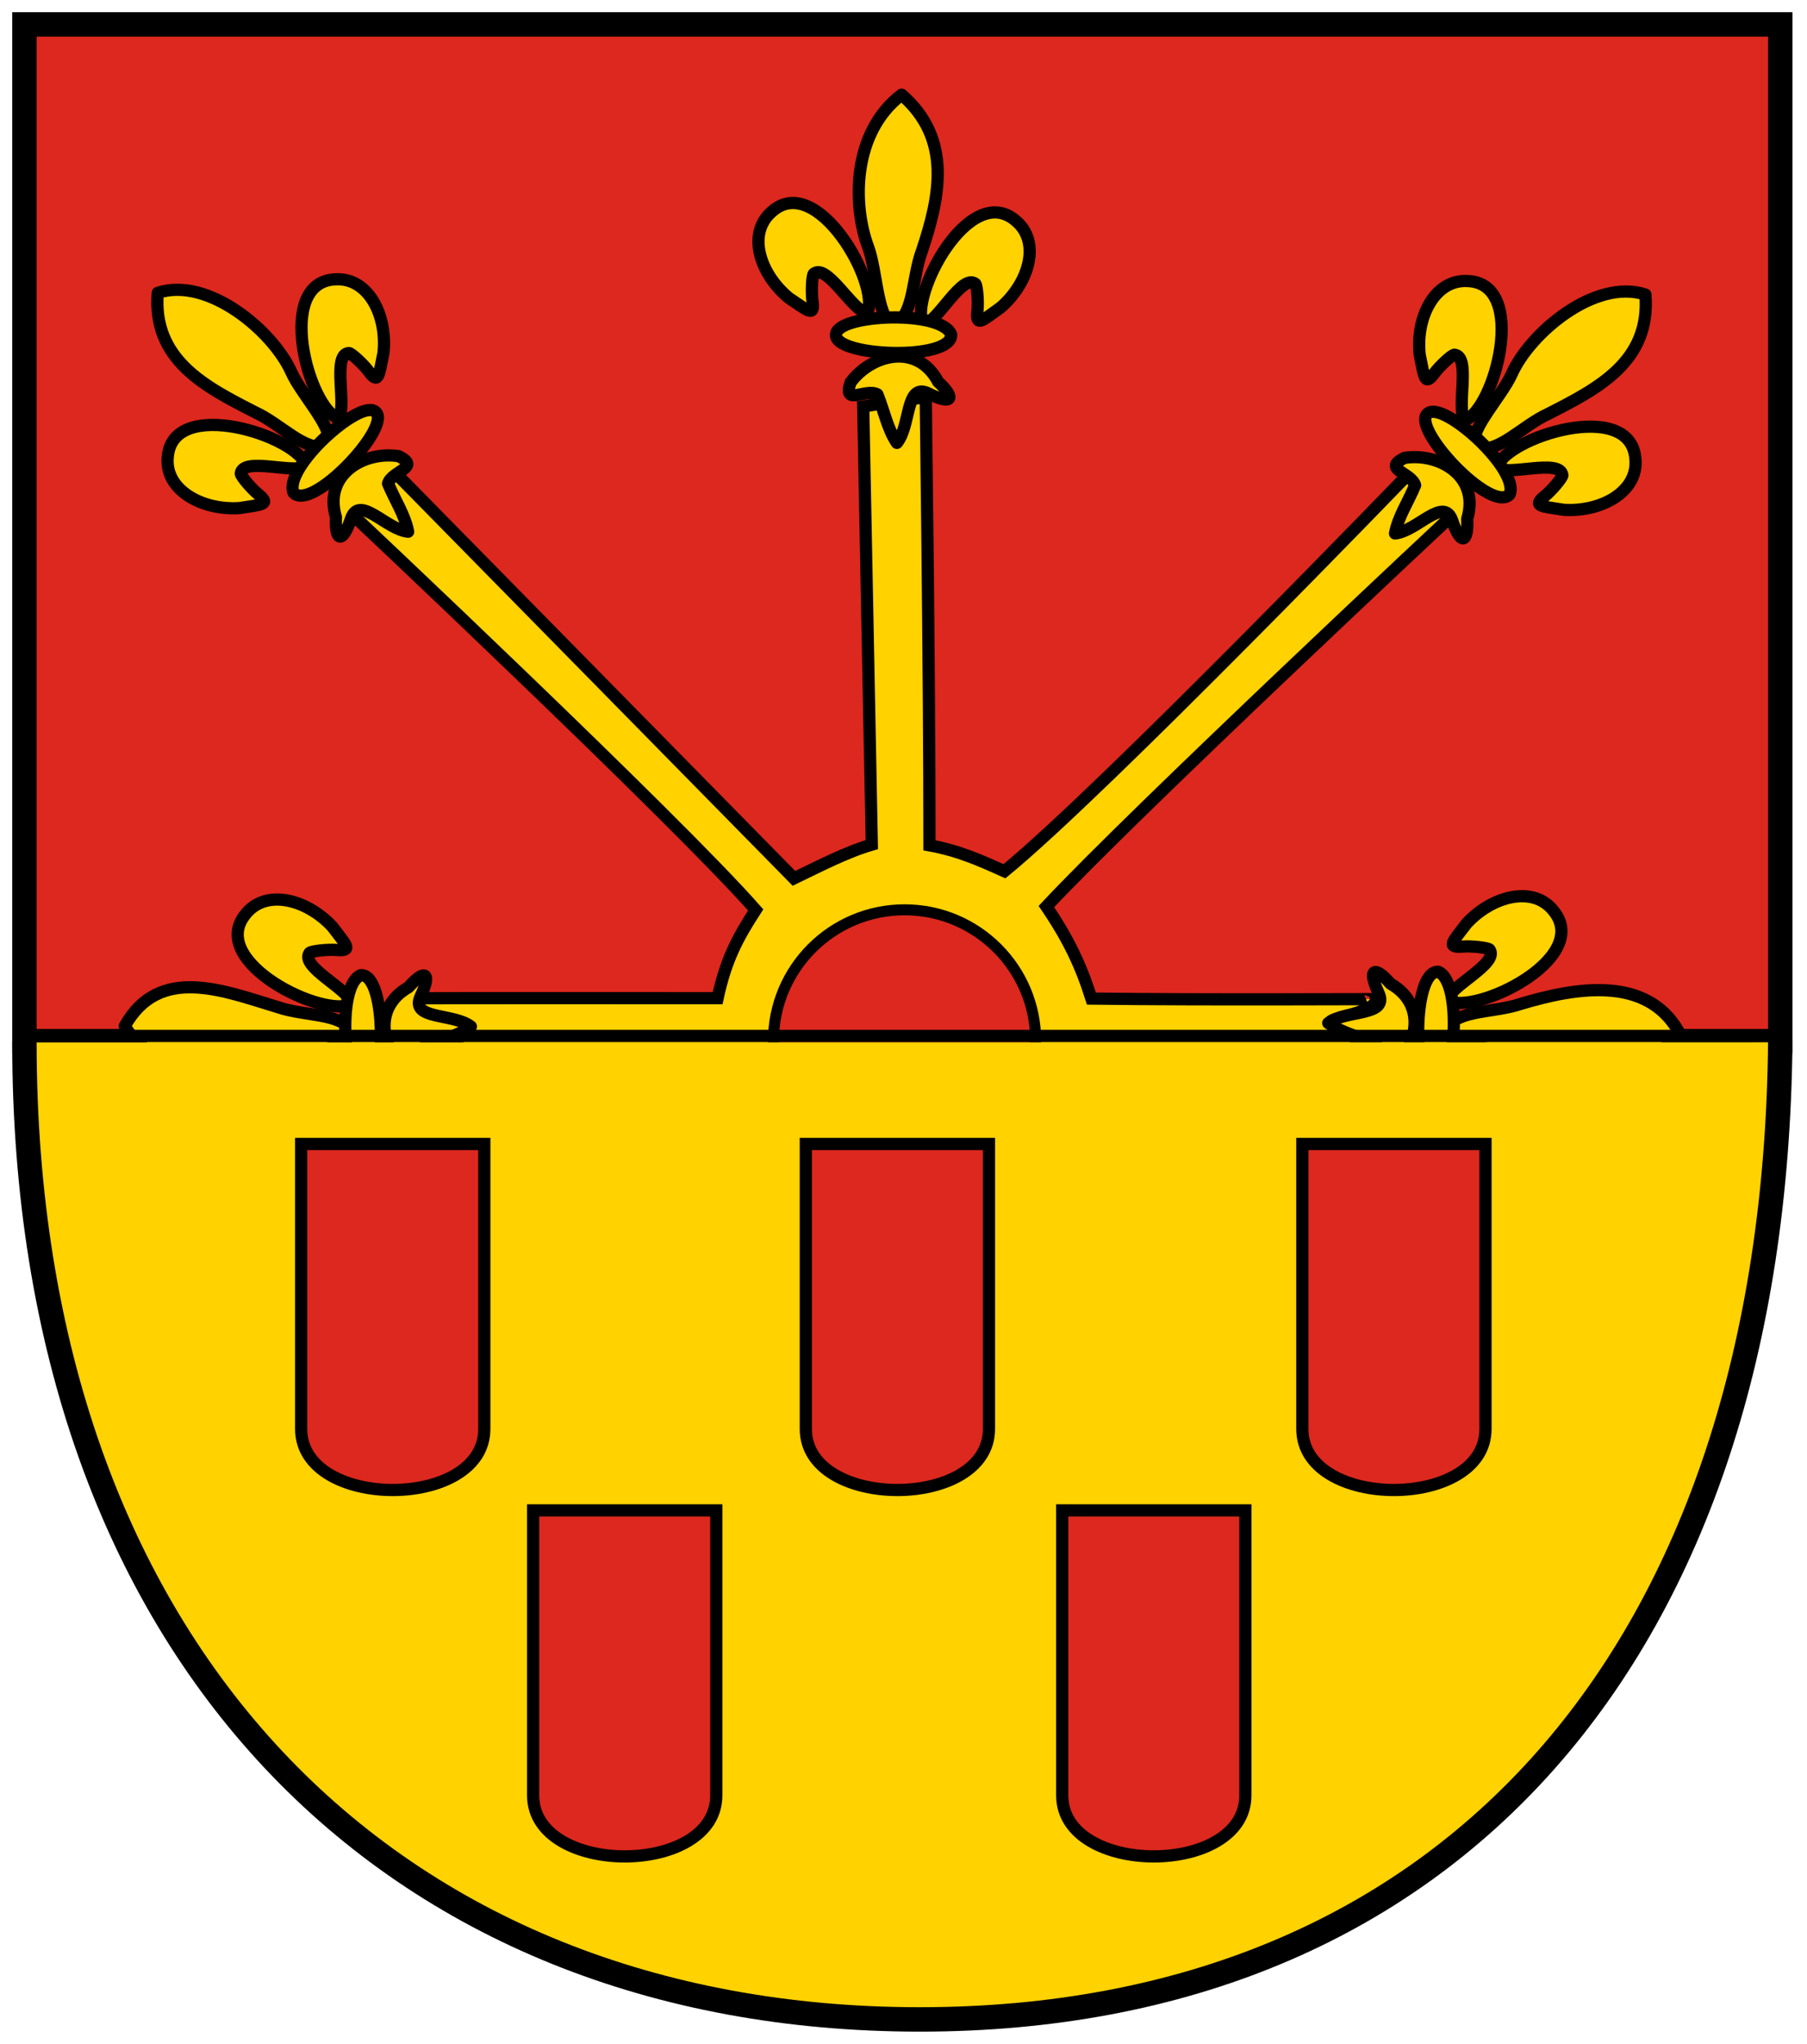 <!-- Created with Inkscape (http://www.inkscape.org/) -->
<svg xmlns:rdf="http://www.w3.org/1999/02/22-rdf-syntax-ns#" xmlns="http://www.w3.org/2000/svg" height="502" width="444" version="1.1" xmlns:cc="http://creativecommons.org/ns#" xmlns:dc="http://purl.org/dc/elements/1.1/">

 <g transform="translate(0,-550.362)">
  <g stroke="#000" stroke-miterlimit="4" transform="translate(-4,4)">
   <rect stroke-linejoin="miter" stroke-dasharray="none" height="249.75" width="431.43" stroke-linecap="round" y="552.36" x="10" stroke-width="6" fill="#dc281e"/>
   <g transform="matrix(5.28,0,0,5.28,-937.402,-2957.161)" stroke-dasharray="none" stroke-width="0.568">
    <g transform="matrix(0.36,0,0,0.36,103.658,503.598)" stroke-miterlimit="4" stroke-dasharray="none">
     <path d="m385.05,580.77c-0.716-2.469-5.77-3.003-5.107-4.231-2.78-0.484,5.365-1.177,5.23-3.111,0.044-0.044-21.293,0.108-36.764-0.084-1.345-4.245-2.896-7.577-5.816-11.893,11.504-12.323,53.049-51.111,53.049-51.111l-5.828-5.226s-39.653,41.131-52.648,51.775c-3.142-1.413-5.884-2.653-9.688-3.349,0.003-22.328-0.483-57.836-0.483-57.836,0.058-0.219-8.084,1.131-8.084,1.131l1.113,56.612c-3.315,0.965-6.904,2.843-10.066,4.362l-52.164-53.052-5.162,5.815s42.054,39.56,52.379,51.315c-2.405,3.703-3.846,6.469-4.922,11.406,0,0-39.173-0.024-39.129,0.019-0.932,4.061,9.072,3.69,6.293,4.174,0.662,1.228-4.391,1.762-5.107,4.231,0,0,19.575-0.29,34.795-0.328,0,0,54.169-0.822,54.28-0.623,15.595-0.288,33.832,0.002,33.832,0.002z" stroke-width="1.578" fill="#ffd200"/>
     <g stroke-linejoin="round" stroke-linecap="round" stroke-width="1.578" fill="#ffd200">
      <path d="m404.21,581c-3.186-1.313-9.939-1.468-9.908-3.834,1.602-2.443,6.186-1.95,9.685-3.159,6.934-2.073,16.112-3.682,20.294,3.53-3.959,6.624-14.789,5.622-20.071,3.463z"/>
      <path d="m394.36,573.58c0.409-1.883,6.803-4.785,5.512-6.576-0.236-0.247-2.401-0.47-3.431-0.383-2.241,0.19-1.308-0.63,0.468-2.977,3.286-3.573,8.655-5,11.281-1.585,4.92,6.135-10.202,13.518-13.831,11.521z"/>
      <path d="m393.25,569.88c3.209,1.344,2.198,14.712-0.397,14.869-2.923,0.395-3.076-15.089,0.397-14.869z"/>
      <path d="m386.64,582.73c-3.151,0.963-0.648-1.968-1.432-3.513-2.06-0.914-4.462-1.456-6.183-2.709,2.256-1.763,7.91-0.823,6.505-3.888-1.419-2.985-0.628-3.688,1.549-1.193,4.988,2.852,3.32,8.7-0.439,11.303z"/>
     </g>
     <g transform="matrix(-0.723,-0.691,-0.691,0.723,1377.695,930.372)" stroke-width="1.578">
      <g stroke-linejoin="round" stroke="#000" stroke-linecap="round" stroke-miterlimit="4" stroke-dasharray="none" stroke-width="2.104" fill="#ffd200">
       <path d="m237.69,216.28c-1.863-4.2-8.232-10.568-6.024-12.82,3.795-0.88,7.76,3.816,12.249,5.872,8.595,4.386,19.872,8.758,16.785,20.578-9.917,2.742-19.904-6.683-23.01-13.63z" transform="matrix(0.75,0,0,0.75,883.01,369.473)"/>
       <path d="m235.02,200.05c2.128-1.439,10.966,1.651,11.371-1.265,0-0.456-1.882-2.664-2.955-3.528-2.336-1.88-0.681-1.811,3.193-2.44,6.459-0.42,12.95,3.148,12.338,8.86-0.905,10.446-22.285,3.641-23.946-1.626z" transform="matrix(0.75,0,0,0.75,883.01,369.473)"/>
       <path d="m237.36,195.46c1.856,4.251-11.428,16.211-14.075,13.972-3.183-2.311,10.929-17.383,14.075-13.972z" transform="matrix(0.75,0,0,0.75,883.01,369.473)"/>
       <path d="m219.11,201.9c-3.925-1.973,1.188-2.494,1.854-4.707-1.145-2.779-2.962-5.512-3.468-8.306,3.8,0.378,8.386,6.49,9.853,2.241,1.38-4.185,2.791-4.134,2.592,0.276,2.184,7.344-4.81,11.447-10.832,10.495z" transform="matrix(0.75,0,0,0.75,883.037,369.37)"/>
      </g>
     </g>
     <path stroke-linejoin="round" d="m341.21,578.82c0,9.361-7.589,16.95-16.95,16.95-9.361,0-16.951-7.589-16.951-16.95,0-9.361,7.589-16.95,16.951-16.95,9.361,0,16.95,7.589,16.95,16.95z" stroke-linecap="round" stroke-width="1.42" fill="#dc281e"/>
     <g stroke-linejoin="round" transform="matrix(1,0,0,-1,-658.533,1024.266)" stroke-linecap="round" stroke-width="1.578" fill="#ffd200">
      <path d="m1061.3,531.68c-1.397-3.15-6.174-7.926-4.518-9.615,2.846-0.66,5.82,2.862,9.187,4.404,6.447,3.29,13.294,6.769,12.588,15.433-6.545,2.152-14.928-5.012-17.257-10.222z"/>
      <path d="m1059.3,519.51c1.596-1.08,8.225,1.238,8.528-0.949,0-0.342-1.411-1.998-2.217-2.646-1.752-1.41-0.511-1.359,2.395-1.83,4.844-0.315,9.713,2.361,9.253,6.645-0.679,7.835-16.714,2.731-17.959-1.219z"/>
      <path d="m1061,516.07c1.392,3.188-8.571,12.158-10.556,10.479-2.387-1.733,8.197-13.037,10.556-10.479z"/>
      <path d="m1047.4,520.79c-2.943-1.48,0.891-1.871,1.391-3.53-0.859-2.084-2.221-4.134-2.601-6.229,2.85,0.283,6.289,4.868,7.39,1.681,1.035-3.139,2.093-3.101,1.944,0.207,1.638,5.508-3.607,8.585-8.124,7.872z"/>
      <path d="m1055.2,525.65c-1.151,1.545,0.862,8.273-1.337,8.476-0.341-0.016-1.932-1.501-2.542-2.335-1.328-1.814-1.334-0.573-1.937,2.309-0.536,4.825,1.916,9.81,6.216,9.547,7.857-0.321,3.49-16.572-0.399-17.996z"/>
     </g>
     <g stroke-linejoin="round" transform="matrix(-1,0,0,-1,1306.276,1024.044)" stroke-linecap="round" stroke-width="1.578" fill="#ffd200">
      <path d="m1061.3,531.68c-1.397-3.15-6.174-7.926-4.518-9.615,2.846-0.66,5.82,2.862,9.187,4.404,6.447,3.29,13.294,6.769,12.588,15.433-6.545,2.152-14.928-5.012-17.257-10.222z"/>
      <path d="m1059.3,519.51c1.596-1.08,8.225,1.238,8.528-0.949,0-0.342-1.411-1.998-2.217-2.646-1.752-1.41-0.511-1.359,2.395-1.83,4.844-0.315,9.713,2.361,9.253,6.645-0.679,7.835-16.714,2.731-17.959-1.219z"/>
      <path d="m1061,516.07c1.392,3.188-8.571,12.158-10.556,10.479-2.387-1.733,8.197-13.037,10.556-10.479z"/>
      <path d="m1047.4,520.79c-2.943-1.48,0.891-1.871,1.391-3.53-0.859-2.084-2.221-4.134-2.601-6.229,2.85,0.283,6.289,4.868,7.39,1.681,1.035-3.139,2.093-3.101,1.944,0.207,1.638,5.508-3.607,8.585-8.124,7.872z"/>
      <path d="m1055.2,525.65c-1.151,1.545,0.862,8.273-1.337,8.476-0.341-0.016-1.932-1.501-2.542-2.335-1.328-1.814-1.334-0.573-1.937,2.309-0.536,4.825,1.916,9.81,6.216,9.547,7.857-0.321,3.49-16.572-0.399-17.996z"/>
     </g>
     <g stroke-linejoin="round" transform="matrix(0.713,-0.702,-0.702,-0.713,-63.925,1600.323)" stroke-linecap="round" stroke-width="1.578" fill="#ffd200">
      <path d="m1061.3,531.68c-1.397-3.15-6.174-7.926-4.518-9.615,2.846-0.66,5.82,2.862,9.187,4.404,6.447,3.29,12.912,7.518,12.206,16.182-8.039,1.013-14.546-5.761-16.875-10.971z"/>
      <path d="m1059.3,519.51c1.596-1.08,8.225,1.238,8.528-0.949,0-0.342-1.411-1.998-2.217-2.646-1.752-1.41-0.511-1.359,2.395-1.83,4.844-0.315,9.713,2.361,9.253,6.645-0.679,7.835-16.714,2.731-17.959-1.219z"/>
      <path d="m1061,516.07c1.392,3.188-8.571,12.158-10.556,10.479-2.387-1.733,8.197-13.037,10.556-10.479z"/>
      <path d="m1047.4,520.79c-2.943-1.48,0.891-1.871,1.391-3.53-0.859-2.084-2.221-4.134-2.601-6.229,2.85,0.283,6.289,4.868,7.39,1.681,1.035-3.139,2.093-3.101,1.944,0.207,1.638,5.508-3.607,8.585-8.124,7.872z"/>
      <path d="m1055.2,525.65c-1.151,1.545,0.862,8.273-1.337,8.476-0.341-0.016-1.932-1.501-2.542-2.335-1.328-1.814-1.334-0.573-1.937,2.309-0.536,4.825,1.916,9.81,6.216,9.547,7.857-0.321,3.49-16.572-0.399-17.996z"/>
     </g>
    </g>
   </g>
   <path stroke-linejoin="miter" d="M441.43,802.36c-1.43,150-81.43,240.04-211.43,240.04s-220-90-220-240" stroke-linecap="round" stroke-width="6" fill="#ffd200"/>
   <path stroke-linejoin="miter" d="m135,917.36,45,0,0,70c0,20-45,20-45,0z" stroke-linecap="round" stroke-width="3" fill="#dc281e"/>
   <path stroke-linejoin="miter" d="m265,917.36,45,0,0,70c0,20-45,20-45,0z" stroke-linecap="round" stroke-width="3" fill="#dc281e"/>
   <path stroke-linejoin="miter" d="m202,827.36,45,0,0,70c0,20-45,20-45,0z" stroke-linecap="round" stroke-width="3" fill="#dc281e"/>
   <path stroke-linejoin="miter" d="m78,827.36,45,0,0,70c0,20-45,20-45,0z" stroke-linecap="round" stroke-width="3" fill="#dc281e"/>
   <path stroke-linejoin="miter" d="m324,827.36,45,0,0,70c0,20-45,20-45,0z" stroke-linecap="round" stroke-width="3" fill="#dc281e"/>
   <path stroke-linejoin="miter" d="m11.112,800.83,429.82,0" stroke-linecap="butt" stroke-dasharray="none" stroke-width="3" fill="none"/>
  </g>
 </g>
</svg>
